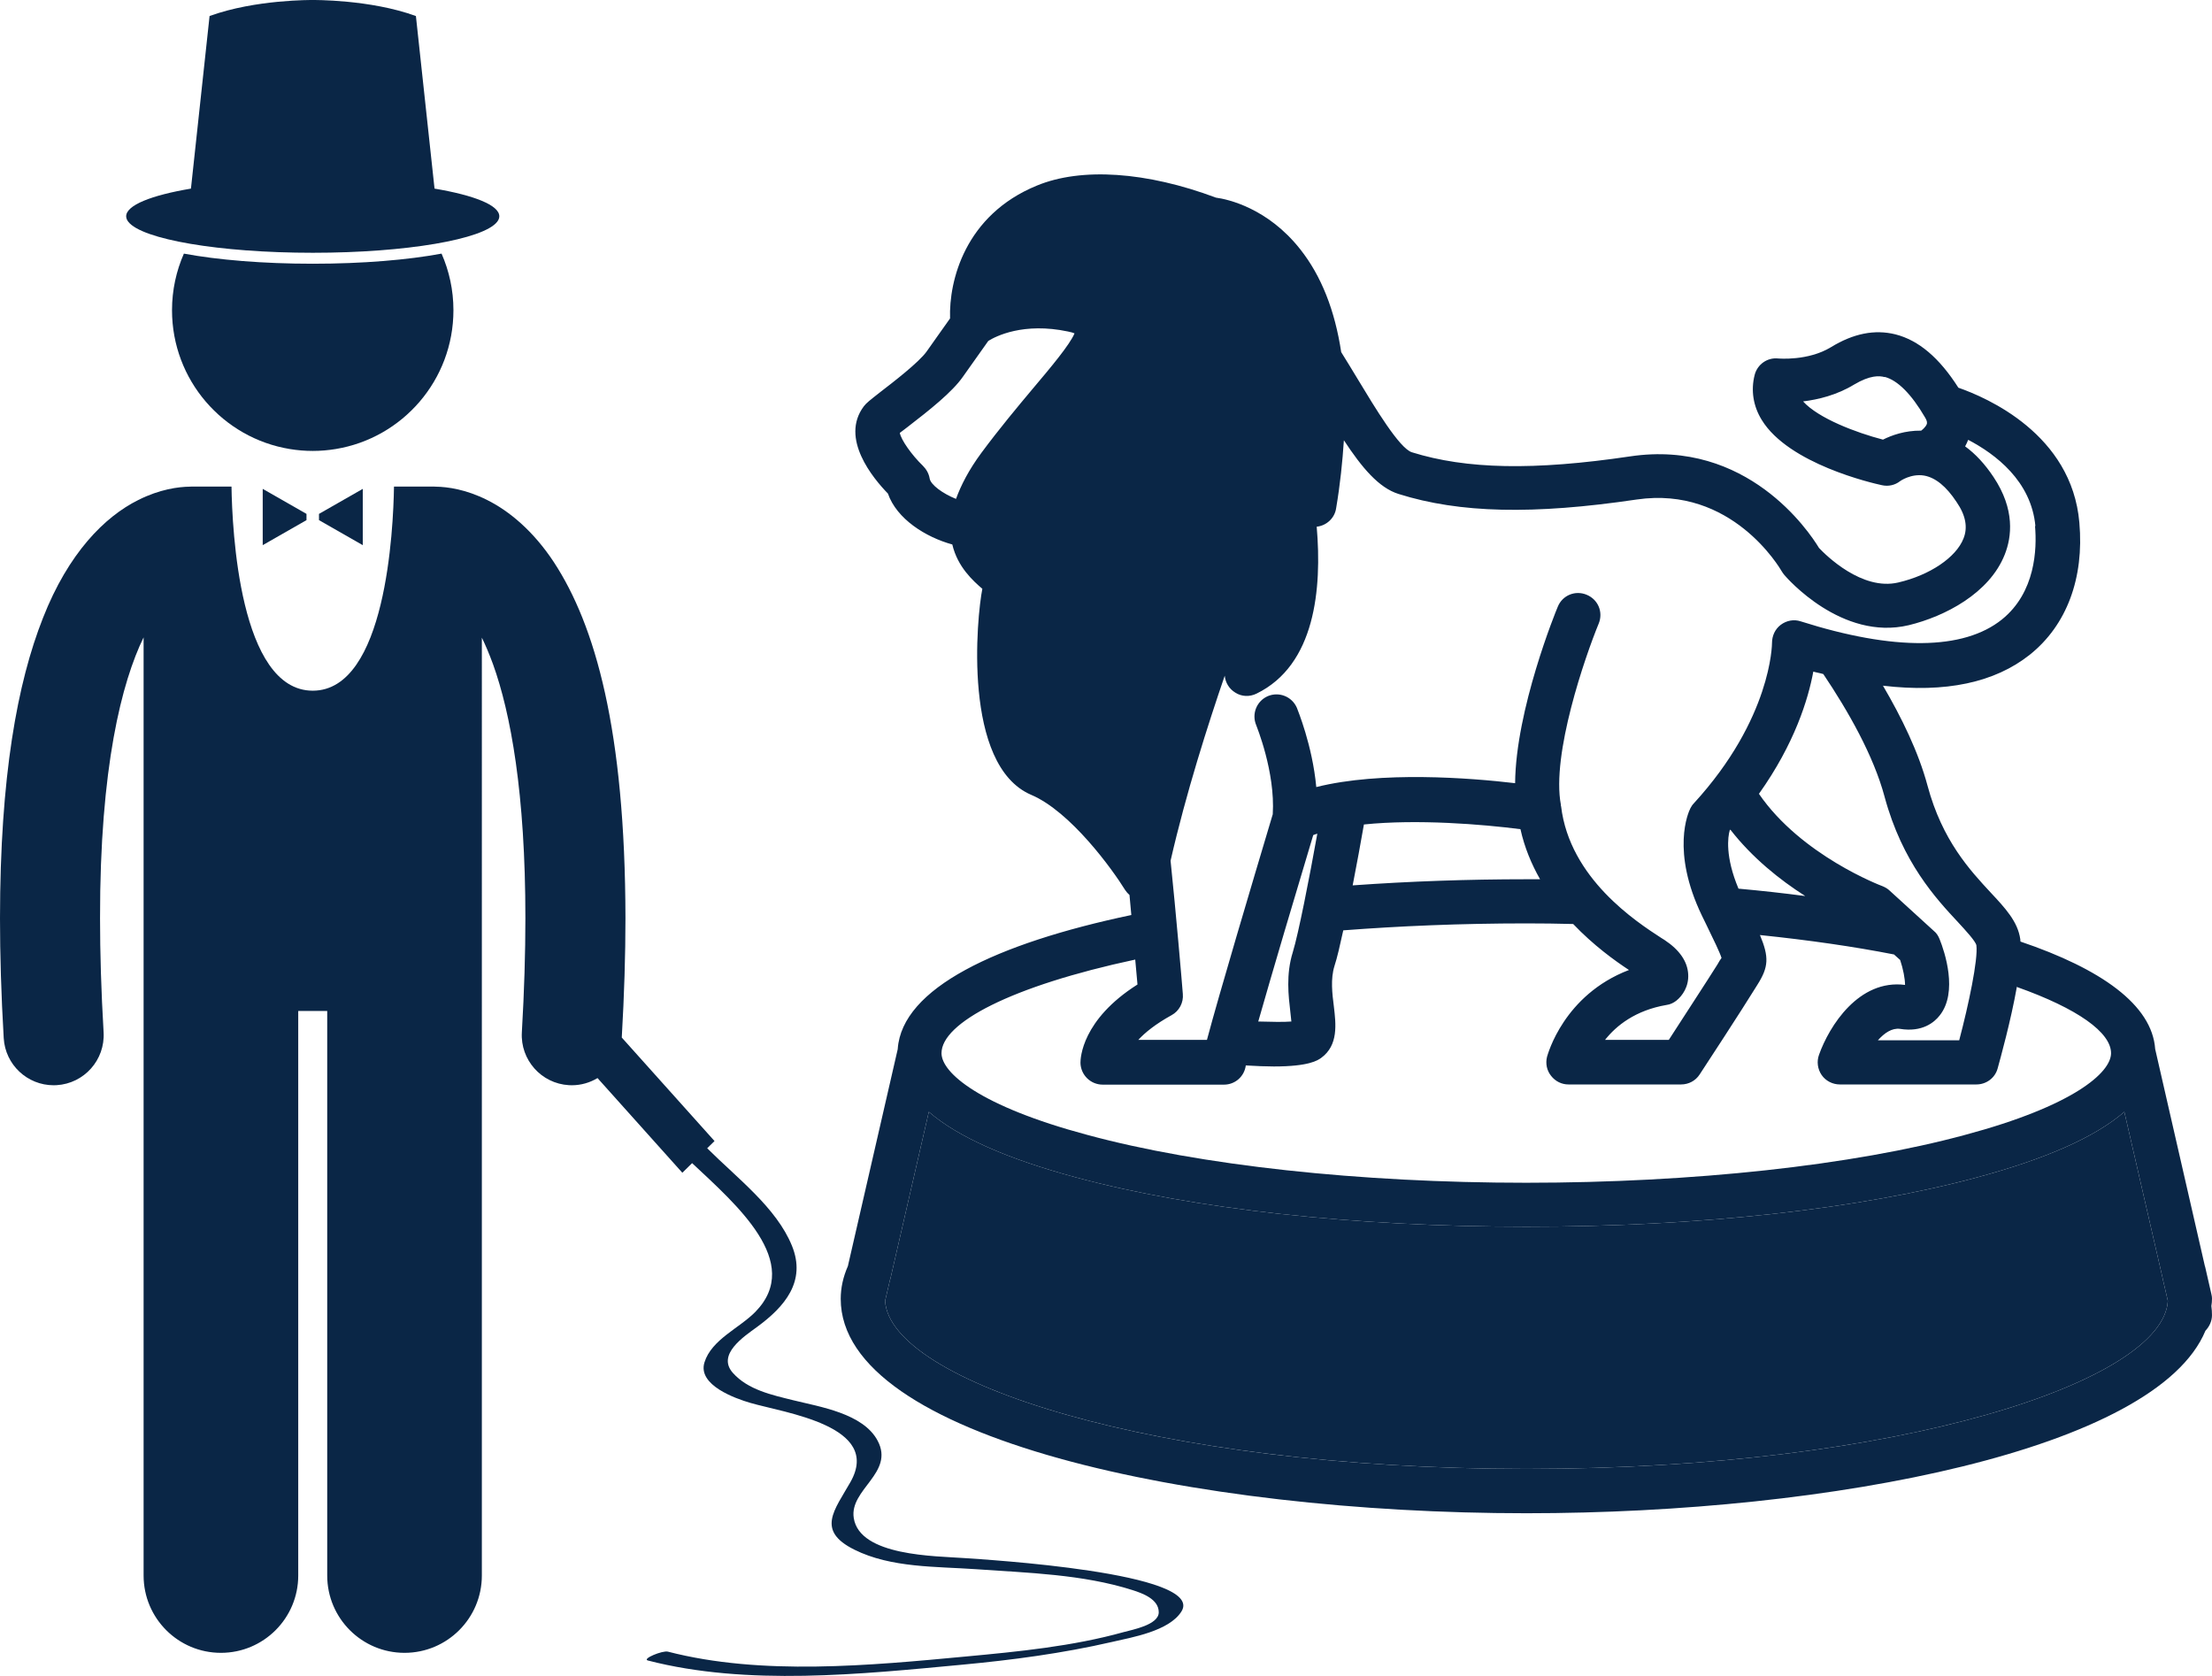 <?xml version="1.0" encoding="UTF-8"?>
<svg id="Layer_2" xmlns="http://www.w3.org/2000/svg" viewBox="0 0 385 291.664">
  <defs>
    <style>
      .cls-1 {
        fill: #0a2646;
      }
    </style>
  </defs>
  <g id="Layer_1-2" data-name="Layer_1">
    <g>
      <path class="cls-1" d="M58.425,78.145c11.626-1.908,20.495-11.997,20.495-24.159,0-3.504-.742-6.834-2.067-9.849-5.828,1.09-13.723,1.76-22.423,1.76s-16.593-.671-22.423-1.76c-1.325,3.015-2.067,6.344-2.067,9.849,0,12.164,8.87,22.252,20.495,24.159,1.301.214,2.634.33,3.994.33,1.361.001,2.693-.116,3.994-.33h0Z"/>
      <path class="cls-1" d="M45.726,94.874l7.618-4.354v-1.088l-7.618-4.354v9.796Z"/>
      <path class="cls-1" d="M55.521,90.521l7.619,4.354v-9.796l-7.619,4.354v1.088Z"/>
      <path class="cls-1" d="M54.432,43.991c16.28,0,29.759-2.343,32.107-5.402.239-.31.365-.628.365-.952,0-1.925-4.374-3.648-11.274-4.813l-3.241-30.034C64.409-.119,54.432.001,54.432.001,54.432.001,44.456-.118,36.476,2.789l-3.241,30.034c-6.901,1.166-11.273,2.889-11.273,4.813,0,.325.125.642.365.952,2.347,3.057,15.826,5.402,32.105,5.402h.001Z"/>
      <path class="cls-1" d="M108.22,180.567c.436-7.504.641-14.404.641-20.75-.045-32.849-5.293-51.032-12.447-61.964-3.575-5.427-7.756-8.907-11.623-10.835-3.691-1.862-6.934-2.291-8.901-2.321-.143-.007-.287-.021-.432-.021h-6.884c-.113,7.391-1.378,35.525-14.141,35.525s-14.029-28.134-14.141-35.525h-6.884c-.127,0-.253.013-.379.018-1.963.024-5.236.446-8.961,2.324-5.856,2.902-12.166,9.251-16.583,20.508C3.015,118.823.015,135.157,0,159.817c.002,6.375.206,13.306.648,20.852.27,4.628,4.109,8.199,8.686,8.199.171,0,.343-.005.515-.015,4.8-.283,8.463-4.402,8.183-9.203-.425-7.238-.619-13.832-.619-19.834-.036-26.359,3.807-41.164,7.581-48.893v163.266c0,7.434,6.027,13.456,13.456,13.456s13.458-6.022,13.458-13.456v-98.252h5.045v98.252c0,7.434,6.027,13.456,13.456,13.456s13.458-6.022,13.458-13.456V110.973c.646,1.323,1.296,2.841,1.94,4.612,3.065,8.504,5.646,22.455,5.638,44.231,0,6.004-.194,12.597-.616,19.836-.281,4.8,3.386,8.92,8.186,9.2.172.01.344.015.515.015,1.627,0,3.155-.46,4.469-1.25l4.396,4.907,10.367,11.569,1.7-1.673c7.636,7.175,19.442,17.27,11.001,25.895-2.766,2.825-7.608,4.791-8.851,8.783-1.235,3.968,5.422,6.298,7.987,7.048,5.985,1.749,22.981,3.986,17.421,13.779-2.788,4.913-6.009,8.431.679,11.763,6.415,3.196,14.263,2.913,21.234,3.406,8.958.631,18.503.88,27.125,3.615,1.822.575,4.637,1.599,4.623,3.888-.013,2.196-4.632,3.029-6.09,3.435-8.908,2.483-18.339,3.397-27.514,4.255-16.592,1.556-35.483,3.376-51.834-.85-.922-.238-4.563,1.261-3.48,1.541,17.297,4.47,37.16,2.377,54.706.731,8.731-.817,17.471-1.979,26.024-3.948,3.539-.815,9.988-1.894,12.137-5.31,4.269-6.79-34.334-9.047-37.78-9.296-5.083-.367-18.232-.332-19.255-6.981-.766-4.985,7.112-7.838,4.171-13.422-2.518-4.783-10.074-5.917-14.712-7.069-3.675-.914-7.872-1.8-10.501-4.76-2.848-3.201,1.965-6.348,4.181-7.968,4.876-3.56,8.615-7.971,6.107-14.146-2.697-6.641-9.555-11.781-14.754-16.977l1.276-1.254-10.942-12.209-5.202-5.804Z"/>
      <path class="cls-1" d="M385,226.039c0-.285-.035-.533-.106-.818l-1.032-4.517c0-.106-.108-.391-.108-.391l-8.642-37.738c-.535-7.718-9.462-13.979-23.441-18.71-.035-.141-.035-.283-.035-.391-.427-3.095-2.633-5.441-5.193-8.18-3.522-3.807-8.396-9-10.956-18.568-1.565-5.834-4.517-11.879-7.755-17.394,10.884,1.282,19.457-.533,25.574-5.405,6.403-5.123,9.462-13.304,8.607-22.979-1.315-15.4-16.147-21.767-21.056-23.476-3.307-5.193-6.9-8.251-10.956-9.283-3.592-.889-7.291-.177-11.239,2.242-3.984,2.418-9.071,1.956-9.141,1.956-1.921-.214-3.665,1.032-4.127,2.881-.676,2.668-.25,5.407,1.245,7.824,4.694,7.649,19.242,10.992,20.914,11.348,1.103.248,2.277,0,3.166-.712,0,0,1.884-1.351,4.196-.96,1.957.356,3.842,1.884,5.62,4.588,1.601,2.312,1.992,4.446,1.209,6.367-1.28,3.272-5.832,6.367-11.346,7.647-6.33,1.494-12.626-4.766-13.8-6.011-1.742-2.881-12.52-18.959-32.865-15.935-16.789,2.49-28.528,2.24-37.988-.712-2.169-.676-6.403-7.718-9.497-12.84-.926-1.53-1.85-3.058-2.81-4.588-1.103-7.256-3.451-13.267-7.15-17.927-5.62-7.114-12.52-8.679-14.655-8.963-12.057-4.517-23.403-5.299-31.157-2.098-12.52,5.122-15.33,16.576-15.117,23.12-1.707,2.383-3.237,4.588-4.055,5.726-1.351,1.921-5.903,5.407-8.074,7.079-1.85,1.457-2.418,1.884-2.88,2.489-4.198,5.585,1.636,12.557,4.196,15.188,1.53,4.411,6.544,7.577,11.204,8.857.926,3.948,3.665,6.367,5.229,7.718-.96,4.766-3.522,30.695,8.501,35.854,6.864,2.916,14.12,12.947,16.36,16.574.214.321.464.604.749.855.106,1.174.212,2.312.32,3.486-23.512,4.945-39.909,12.734-40.656,23.297v.036l-8.679,37.775c-.818,1.848-1.245,3.769-1.245,5.69,0,24.259,61.499,37.312,119.335,37.312,53.282,0,109.623-11.098,118.195-31.764.676-.71,1.138-1.671,1.138-2.702,0-.533-.035-1.068-.106-1.601.071-.425.106-.818.106-1.245ZM334.386,74.943c-2.845-.035-5.158.818-6.652,1.565-4.66-1.209-11.239-3.699-13.906-6.65,2.631-.321,5.869-1.103,8.856-2.918,2.81-1.671,4.411-1.565,5.335-1.315v-.036c2.24.57,4.66,2.989,7.008,7.008,0,.035.035.035.035.071.036.071.071.141.142.248.035.071.248.462.177.818-.035.142-.212.604-.995,1.209ZM179.838,67.546c-2.739,3.272-5.869,7.006-9.033,11.275-2.206,2.987-3.557,5.655-4.411,8.003-2.312-.926-4.411-2.456-4.588-3.557-.142-.855-.57-1.601-1.174-2.206-1.956-1.886-3.805-4.517-4.019-5.726.32-.25.781-.57,1.317-.997,3.876-2.987,7.824-6.117,9.674-8.784.855-1.21,2.596-3.665,4.411-6.224,1.317-.818,6.117-3.274,13.871-1.638.533.108.889.215,1.138.321-.818,1.992-4.304,6.119-7.185,9.533ZM328.019,138.684c3.095,11.418,8.929,17.677,12.805,21.838,1.28,1.388,3.024,3.272,3.166,3.984.32,2.454-1.353,10.351-2.989,16.539h-14.156c1.139-1.28,2.454-2.169,3.842-1.992,3.913.641,6.011-1.174,6.9-2.312,3.272-4.055.855-11.204,0-13.302-.214-.535-.533-1.068-.995-1.424l-7.683-7.006c-.356-.356-.818-.604-1.245-.783-.214-.071-14.156-5.335-21.518-16.077,6.224-8.75,8.573-16.468,9.462-21.27.604.179,1.172.25,1.742.427,4.304,6.403,8.75,14.191,10.671,21.378ZM314.147,155.899v.035c-3.734-.497-7.612-.924-11.56-1.28-2.348-5.584-1.85-9.035-1.53-10.137.036-.071.071-.106.108-.142,3.84,4.945,8.679,8.786,12.982,11.525ZM203.741,149.78c2.702-11.808,6.509-23.688,9.425-32.189.108,1.209.783,2.312,1.85,2.953,1.103.71,2.49.747,3.665.177,10.243-4.979,11.418-18.246,10.492-29.059,1.707-.179,3.13-1.494,3.38-3.201.71-4.198,1.103-8.074,1.351-11.845,3.13,4.766,6.082,8.288,9.533,9.354,10.634,3.343,23.405,3.628,41.437.96,16.539-2.419,24.898,11.916,25.254,12.52.142.214.285.462.462.641.391.462,9.959,11.489,21.626,8.713,6.296-1.528,14.049-5.547,16.716-12.307,1.21-3.058,1.815-7.824-1.956-13.481-1.494-2.24-3.13-4.019-4.945-5.335.214-.391.393-.781.533-1.138,4.696,2.454,10.992,7.15,11.702,15.046l-.071-.071c.356,4.055.071,11.596-5.761,16.291-6.688,5.37-18.781,5.478-35.036.32-1.174-.391-2.454-.142-3.451.604-.995.749-1.528,1.921-1.528,3.166,0,.177-.071,13.125-13.588,27.885-.248.25-.462.57-.604.855-.391.747-3.414,7.47,1.992,18.708l.747,1.53c1.317,2.704,2.383,4.908,2.668,5.834-.071.142-.214.285-.32.462l-.393.676c-1.528,2.454-6.294,9.747-8.465,13.125h-11.098c1.957-2.489,5.301-5.156,10.707-6.082.604-.071,1.209-.356,1.707-.747,1.066-.855,2.169-2.454,2.063-4.552-.108-2.242-1.494-4.269-4.127-6.011l-.57-.356c-4.338-2.81-15.935-10.351-17.428-22.906-.035-.036-.035-.071-.035-.071v-.179c-1.673-8.75,4.196-25.751,6.581-31.55.818-1.99-.108-4.196-2.1-5.014-1.956-.818-4.196.071-5.014,2.063-.356.818-7.327,17.925-7.435,30.73-7.824-.924-23.405-2.135-34.608.676-.676-7.291-3.272-13.481-3.378-13.8-.855-1.956-3.095-2.845-5.052-2.027-1.956.853-2.845,3.095-2.027,5.051.036.142,3.343,8.109,2.881,15.508-3.699,12.378-9.354,31.373-11.454,39.268h-11.951c1.174-1.28,3.024-2.774,5.797-4.304,1.317-.712,2.1-2.169,1.957-3.699-.142-1.921-1.21-14.299-2.135-23.191ZM268.05,153.017h-2.312c-10.209,0-20.417.356-30.305,1.066.71-3.698,1.422-7.47,1.956-10.599,9.283-.96,20.629-.035,27.246.818.71,3.201,1.921,6.084,3.414,8.715ZM224.584,176.1c.036.535.142,1.103.179,1.673-1.282.106-3.345.071-5.763,0,2.418-8.501,6.509-22.267,9.568-32.439.214-.106.498-.177.712-.248-1.424,7.932-3.274,17.357-4.269,20.629-1.209,3.878-.747,7.612-.427,10.386ZM197.588,166.996c.142,1.565.285,3.058.391,4.338-9.71,6.153-9.924,12.842-9.924,13.623.036,2.098,1.744,3.805,3.878,3.805h21.091c1.957,0,3.557-1.422,3.807-3.343,1.884.108,3.486.179,4.872.179,6.153,0,7.649-1.068,8.253-1.495,3.022-2.204,2.56-5.903,2.206-8.927-.285-2.24-.606-4.802.106-7.079.462-1.386.96-3.592,1.53-6.188,9.745-.747,20.416-1.209,31.833-1.209,2.775,0,5.514.035,8.182.106,3.52,3.699,7.22,6.367,9.71,8.003-11.346,4.34-14.122,14.655-14.264,15.117-.285,1.174-.035,2.383.712,3.308.747.96,1.85,1.494,3.022,1.494h19.599c1.317,0,2.525-.641,3.237-1.744.32-.462,7.647-11.7,9.674-15.009l.356-.57c1.992-3.13,2.063-4.837.462-8.679,8.607.889,16.433,2.027,23.333,3.38l1.068.959c.533,1.567.853,3.308.853,4.34-8.038-1.032-13.196,7.15-14.974,12.164-.427,1.174-.248,2.49.462,3.522.712,1.032,1.921,1.636,3.166,1.636h23.761c1.707,0,3.236-1.103,3.698-2.774.498-1.815,2.313-8.359,3.345-14.193q-.036-.035-.071-.035l.071-.036v.071c10.634,3.771,16.397,7.932,16.397,11.525,0,3.414-6.652,9.212-25.431,14.227-19.528,5.299-47.342,8.323-76.367,8.323-28.988,0-56.839-3.024-76.365-8.323-18.745-5.016-25.397-10.813-25.397-14.227,0-5.266,12.093-11.668,33.719-16.291ZM265.702,255.634c-65.198,0-110.797-15.296-111.651-29.238l.855-3.663c.071-.108.106-.356.106-.356l6.652-28.882c5.051,4.375,13.623,8.182,25.645,11.418,20.452,5.514,48.303,8.573,78.394,8.573,30.056,0,57.907-3.058,78.359-8.573,12.057-3.236,20.629-7.043,25.68-11.418l6.652,28.882c0,.106.071.356.071.356l.853,3.663c-.818,13.943-46.451,29.238-111.615,29.238Z"/>
      <path class="cls-1" d="M377.317,226.395c-.818,13.943-46.451,29.238-111.615,29.238-65.198,0-110.797-15.296-111.651-29.238l.855-3.663c.071-.108.106-.356.106-.356l6.652-28.882c5.051,4.375,13.623,8.182,25.645,11.418,20.452,5.514,48.303,8.573,78.394,8.573,30.056,0,57.907-3.058,78.359-8.573,12.057-3.236,20.629-7.043,25.68-11.418l6.652,28.882c0,.106.071.356.071.356l.853,3.663Z"/>
    </g>
  </g>
</svg>